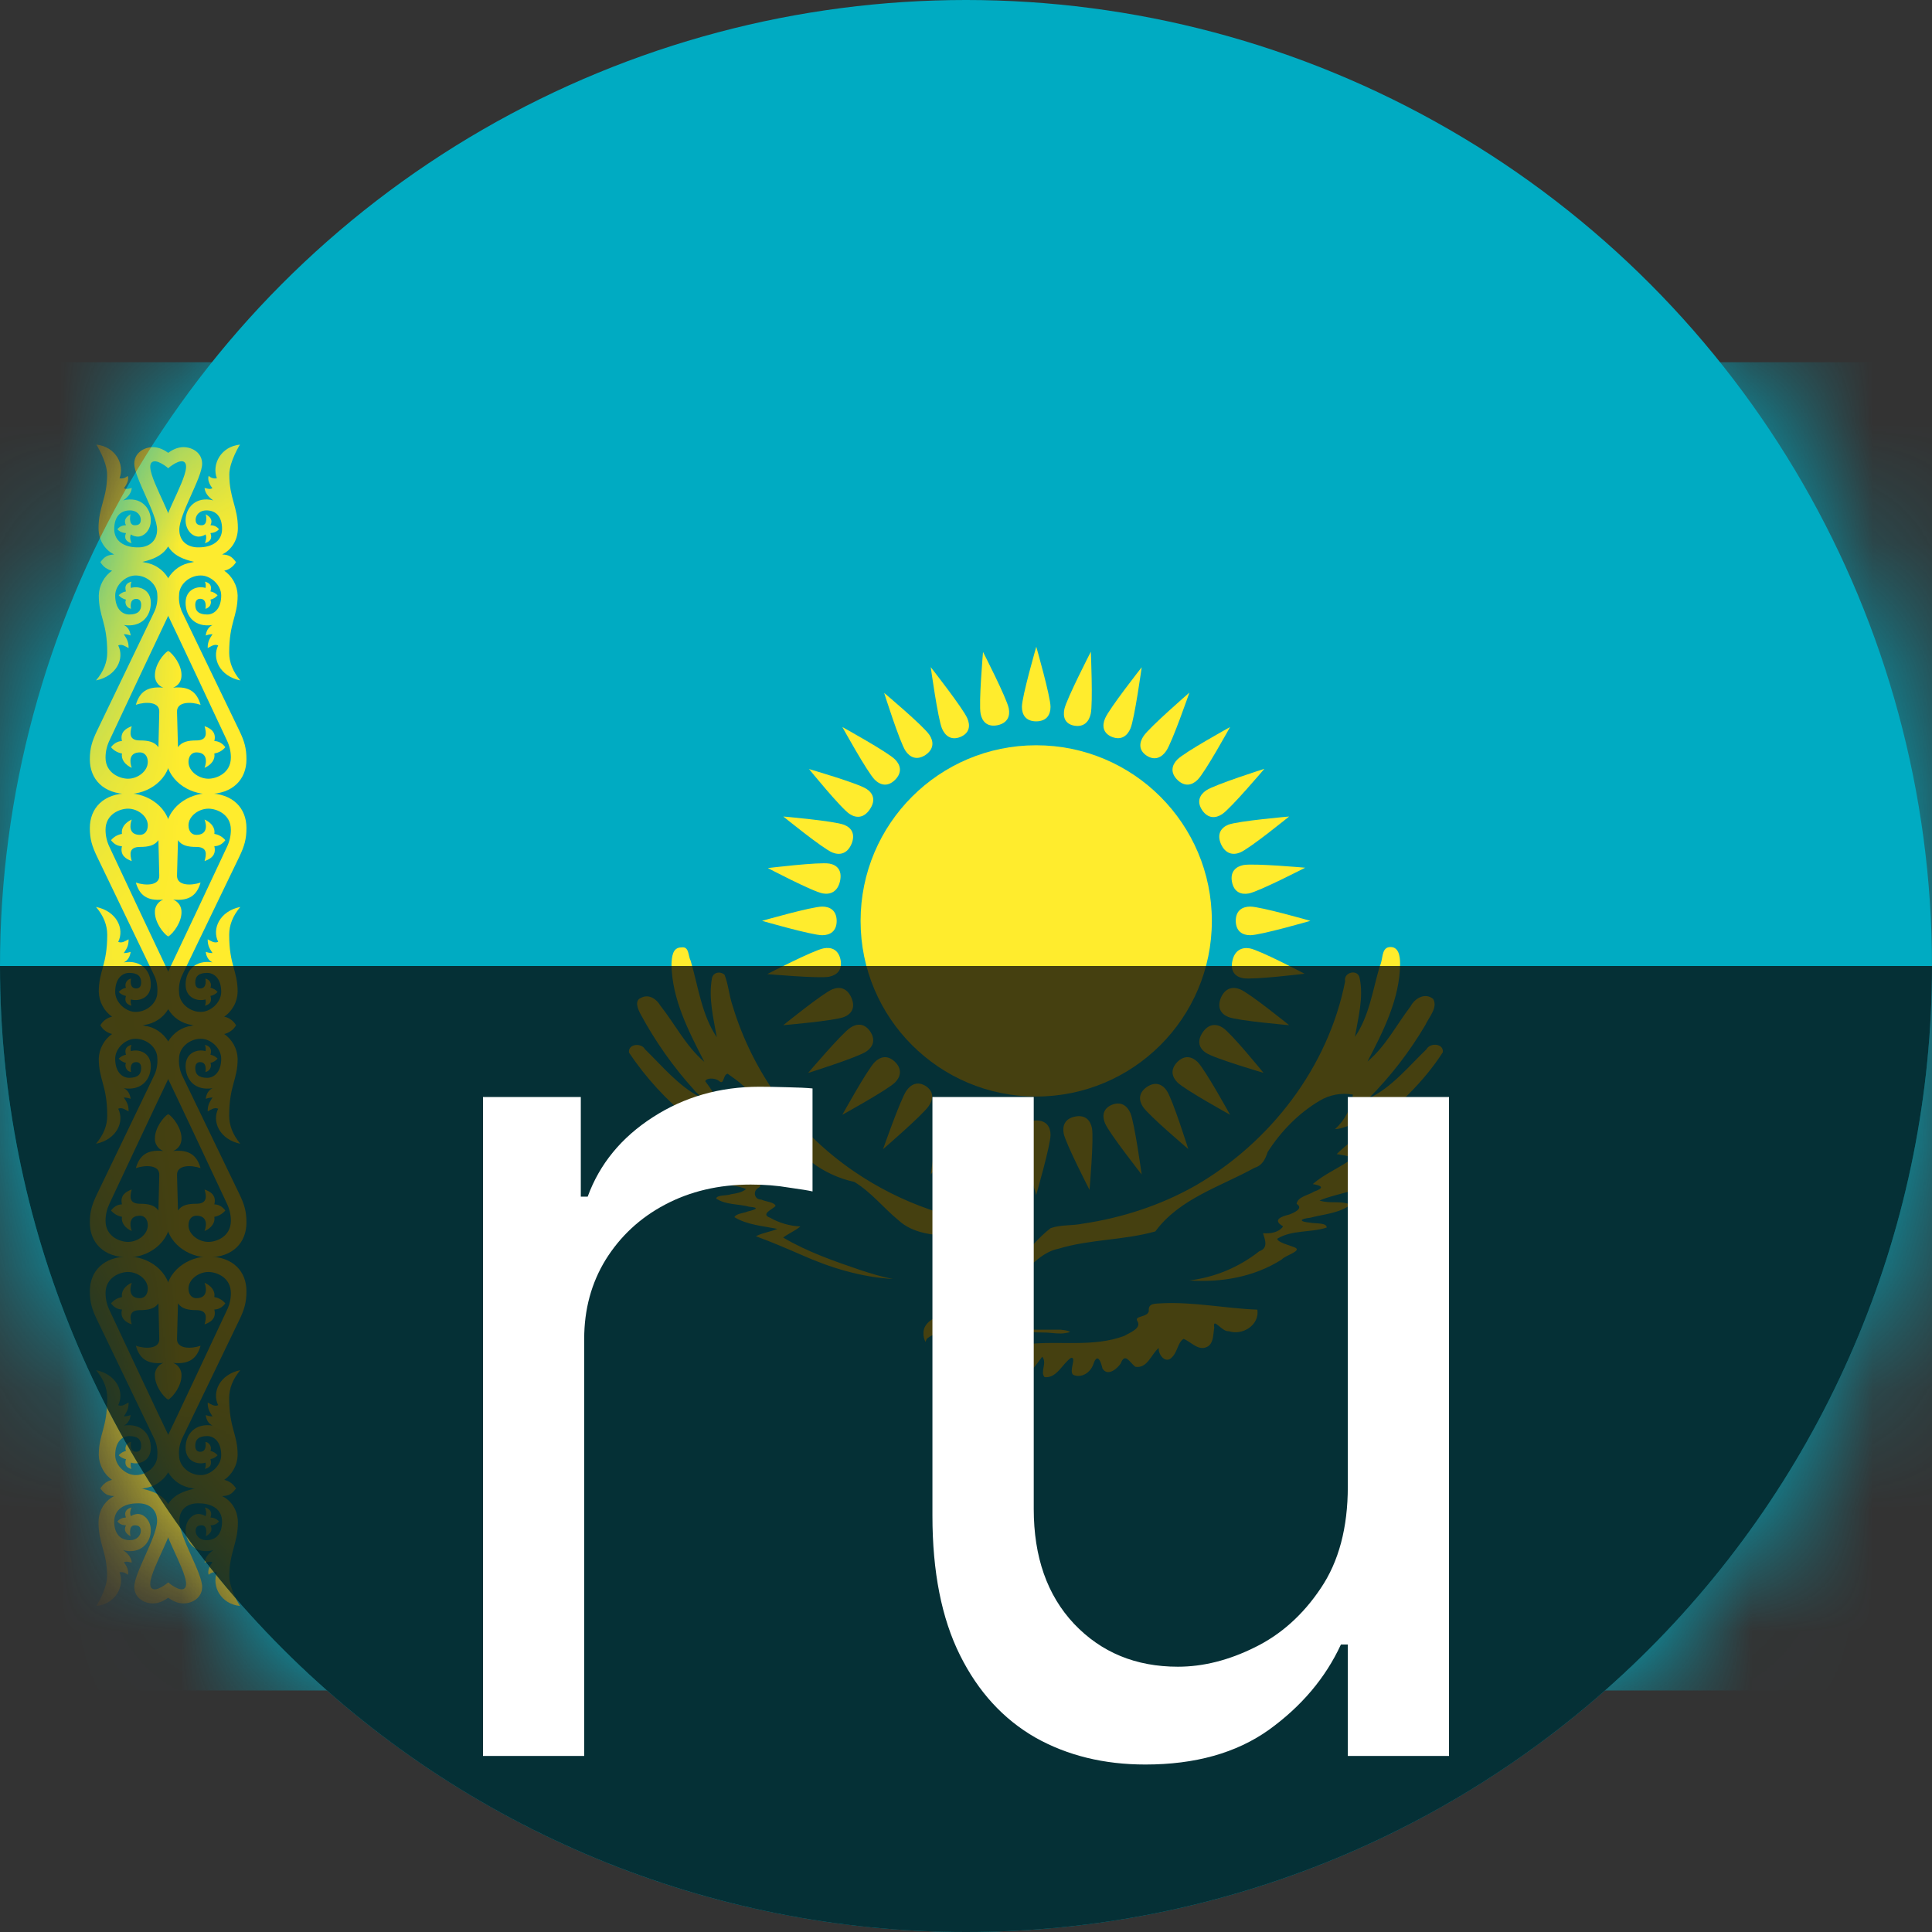 <svg width="16" height="16" viewBox="0 0 16 16" fill="none" xmlns="http://www.w3.org/2000/svg">
<rect x="0" y="0" width="16" height="16" fill="#333333" stroke="none"/>
<circle cx="8" cy="8" r="8" fill="#00ABC2"/>
<mask id="mask0_3036_5301" style="mask-type:alpha" maskUnits="userSpaceOnUse" x="0" y="0" width="16" height="16">
<circle cx="8" cy="8" r="8" fill="#D9D9D9"/>
</mask>
<g mask="url(#mask0_3036_5301)">
<path d="M0 3H16.537V14H0V3Z" fill="#00ABC2"/>
<path d="M8.581 9.081C9.385 9.081 10.036 8.43 10.036 7.627C10.036 6.823 9.385 6.172 8.581 6.172C7.778 6.172 7.127 6.823 7.127 7.627C7.127 8.43 7.778 9.081 8.581 9.081Z" fill="#FFEC2D"/>
<path d="M8.582 5.974C8.668 5.973 8.7 5.919 8.7 5.854C8.7 5.768 8.582 5.356 8.582 5.356C8.582 5.356 8.463 5.768 8.463 5.854C8.463 5.919 8.495 5.974 8.582 5.974Z" fill="#FFEC2D"/>
<path d="M10.234 7.626C10.235 7.713 10.289 7.745 10.354 7.745C10.44 7.745 10.852 7.626 10.852 7.626C10.852 7.626 10.44 7.508 10.354 7.508C10.289 7.508 10.234 7.54 10.234 7.626Z" fill="#FFEC2D"/>
<path d="M8.581 9.279C8.495 9.28 8.462 9.334 8.462 9.399C8.462 9.485 8.581 9.897 8.581 9.897C8.581 9.897 8.7 9.485 8.7 9.399C8.7 9.334 8.668 9.279 8.581 9.279Z" fill="#FFEC2D"/>
<path d="M6.929 7.626C6.928 7.54 6.874 7.508 6.809 7.508C6.723 7.508 6.311 7.626 6.311 7.626C6.311 7.626 6.723 7.745 6.809 7.745C6.874 7.745 6.929 7.713 6.929 7.626Z" fill="#FFEC2D"/>
<path d="M9.209 6.103C9.286 6.133 9.336 6.094 9.362 6.033C9.396 5.952 9.455 5.526 9.455 5.526C9.455 5.526 9.186 5.868 9.152 5.949C9.126 6.009 9.133 6.072 9.209 6.103Z" fill="#FFEC2D"/>
<path d="M10.111 8.263C10.077 8.347 10.113 8.398 10.172 8.422C10.251 8.454 10.676 8.49 10.676 8.49C10.676 8.49 10.349 8.225 10.27 8.193C10.211 8.169 10.147 8.18 10.111 8.263Z" fill="#FFEC2D"/>
<path d="M7.954 9.15C7.877 9.12 7.827 9.159 7.801 9.219C7.767 9.3 7.708 9.727 7.708 9.727C7.708 9.727 7.977 9.385 8.011 9.304C8.037 9.243 8.031 9.18 7.954 9.15Z" fill="#FFEC2D"/>
<path d="M7.052 6.989C7.086 6.905 7.05 6.854 6.991 6.831C6.912 6.799 6.487 6.762 6.487 6.762C6.487 6.762 6.814 7.028 6.893 7.06C6.952 7.084 7.016 7.073 7.052 6.989Z" fill="#FFEC2D"/>
<path d="M9.75 6.458C9.812 6.519 9.873 6.503 9.919 6.457C9.98 6.396 10.187 6.021 10.187 6.021C10.187 6.021 9.812 6.228 9.751 6.289C9.705 6.335 9.689 6.397 9.75 6.458Z" fill="#FFEC2D"/>
<path d="M9.75 8.795C9.69 8.857 9.705 8.918 9.751 8.964C9.812 9.025 10.187 9.232 10.187 9.232C10.187 9.232 9.98 8.857 9.919 8.796C9.873 8.75 9.811 8.734 9.75 8.795Z" fill="#FFEC2D"/>
<path d="M7.413 8.795C7.351 8.734 7.29 8.75 7.244 8.796C7.183 8.857 6.976 9.232 6.976 9.232C6.976 9.232 7.351 9.025 7.413 8.964C7.458 8.918 7.474 8.856 7.413 8.795Z" fill="#FFEC2D"/>
<path d="M7.413 6.458C7.474 6.396 7.458 6.335 7.412 6.289C7.351 6.228 6.976 6.021 6.976 6.021C6.976 6.021 7.183 6.396 7.244 6.457C7.29 6.503 7.352 6.519 7.413 6.458Z" fill="#FFEC2D"/>
<path d="M10.111 6.989C10.148 7.072 10.211 7.084 10.27 7.06C10.349 7.028 10.676 6.762 10.676 6.762C10.676 6.762 10.251 6.799 10.172 6.83C10.113 6.854 10.076 6.906 10.111 6.989Z" fill="#FFEC2D"/>
<path d="M9.209 9.149C9.133 9.181 9.126 9.243 9.152 9.304C9.186 9.385 9.455 9.727 9.455 9.727C9.455 9.727 9.396 9.3 9.362 9.219C9.336 9.159 9.286 9.119 9.209 9.149Z" fill="#FFEC2D"/>
<path d="M7.051 8.263C7.015 8.18 6.952 8.169 6.893 8.193C6.814 8.225 6.487 8.49 6.487 8.49C6.487 8.49 6.912 8.454 6.991 8.422C7.05 8.398 7.087 8.347 7.051 8.263Z" fill="#FFEC2D"/>
<path d="M7.954 6.103C8.03 6.071 8.037 6.009 8.011 5.949C7.977 5.868 7.708 5.525 7.708 5.525C7.708 5.525 7.767 5.952 7.801 6.033C7.827 6.094 7.877 6.134 7.954 6.103Z" fill="#FFEC2D"/>
<path d="M8.898 6.01C8.978 6.023 9.019 5.975 9.033 5.911C9.052 5.825 9.034 5.397 9.034 5.397C9.034 5.397 8.834 5.786 8.815 5.871C8.801 5.936 8.818 5.996 8.898 6.01Z" fill="#FFEC2D"/>
<path d="M10.206 7.957C10.187 8.047 10.232 8.09 10.295 8.101C10.378 8.116 10.804 8.064 10.804 8.064C10.804 8.064 10.433 7.869 10.35 7.854C10.287 7.843 10.226 7.867 10.206 7.957Z" fill="#FFEC2D"/>
<path d="M8.265 9.243C8.186 9.23 8.144 9.278 8.13 9.342C8.111 9.428 8.13 9.856 8.13 9.856C8.13 9.856 8.329 9.468 8.348 9.382C8.362 9.317 8.345 9.257 8.265 9.243Z" fill="#FFEC2D"/>
<path d="M6.957 7.296C6.976 7.206 6.931 7.163 6.869 7.152C6.785 7.137 6.359 7.189 6.359 7.189C6.359 7.189 6.73 7.384 6.814 7.399C6.877 7.41 6.937 7.386 6.957 7.296Z" fill="#FFEC2D"/>
<path d="M9.496 6.258C9.564 6.302 9.621 6.273 9.658 6.219C9.708 6.146 9.85 5.736 9.85 5.736C9.85 5.736 9.52 6.022 9.471 6.095C9.434 6.149 9.428 6.213 9.496 6.258Z" fill="#FFEC2D"/>
<path d="M9.959 8.551C9.909 8.627 9.934 8.684 9.987 8.719C10.057 8.766 10.464 8.885 10.464 8.885C10.464 8.885 10.198 8.558 10.128 8.512C10.075 8.477 10.011 8.475 9.959 8.551Z" fill="#FFEC2D"/>
<path d="M7.668 8.995C7.599 8.951 7.542 8.98 7.505 9.035C7.456 9.108 7.313 9.517 7.313 9.517C7.313 9.517 7.643 9.232 7.692 9.159C7.73 9.104 7.736 9.041 7.668 8.995Z" fill="#FFEC2D"/>
<path d="M7.204 6.702C7.255 6.626 7.23 6.569 7.177 6.534C7.107 6.487 6.7 6.369 6.7 6.369C6.7 6.369 6.965 6.695 7.036 6.741C7.089 6.776 7.153 6.778 7.204 6.702Z" fill="#FFEC2D"/>
<path d="M9.956 6.71C10.005 6.781 10.068 6.778 10.122 6.742C10.194 6.694 10.471 6.367 10.471 6.367C10.471 6.367 10.062 6.497 9.99 6.545C9.936 6.581 9.908 6.638 9.956 6.71Z" fill="#FFEC2D"/>
<path d="M9.499 9.001C9.427 9.05 9.43 9.113 9.466 9.167C9.514 9.239 9.841 9.516 9.841 9.516C9.841 9.516 9.712 9.107 9.664 9.035C9.629 8.981 9.571 8.953 9.499 9.001Z" fill="#FFEC2D"/>
<path d="M7.207 8.543C7.159 8.472 7.096 8.475 7.042 8.511C6.97 8.559 6.692 8.886 6.692 8.886C6.692 8.886 7.101 8.757 7.173 8.709C7.227 8.673 7.255 8.615 7.207 8.543Z" fill="#FFEC2D"/>
<path d="M7.665 6.252C7.736 6.203 7.733 6.14 7.697 6.086C7.65 6.014 7.322 5.738 7.322 5.738C7.322 5.738 7.451 6.146 7.499 6.218C7.535 6.272 7.592 6.3 7.665 6.252Z" fill="#FFEC2D"/>
<path d="M10.203 7.305C10.22 7.39 10.28 7.411 10.343 7.399C10.428 7.382 10.809 7.186 10.809 7.186C10.809 7.186 10.382 7.148 10.297 7.164C10.234 7.177 10.186 7.219 10.203 7.305Z" fill="#FFEC2D"/>
<path d="M8.903 9.247C8.818 9.264 8.797 9.324 8.809 9.387C8.826 9.472 9.023 9.854 9.023 9.854C9.023 9.854 9.06 9.427 9.043 9.342C9.03 9.278 8.988 9.23 8.903 9.247Z" fill="#FFEC2D"/>
<path d="M6.961 7.948C6.943 7.863 6.884 7.841 6.82 7.854C6.735 7.87 6.354 8.067 6.354 8.067C6.354 8.067 6.781 8.105 6.866 8.089C6.93 8.076 6.978 8.034 6.961 7.948Z" fill="#FFEC2D"/>
<path d="M8.261 6.006C8.345 5.988 8.367 5.929 8.354 5.866C8.337 5.781 8.141 5.399 8.141 5.399C8.141 5.399 8.104 5.826 8.121 5.911C8.133 5.975 8.176 6.023 8.261 6.006Z" fill="#FFEC2D"/>
<path d="M8.532 10.166C8.494 10.234 8.471 10.313 8.424 10.375C8.277 10.242 8.065 10.245 7.879 10.237C7.726 10.229 7.559 10.215 7.44 10.105C7.316 10.003 7.213 9.871 7.075 9.788C6.945 9.76 6.823 9.703 6.717 9.622C6.499 9.444 6.374 9.179 6.16 8.996C6.12 8.957 6.071 8.925 6.026 8.892C5.982 8.903 6.002 8.996 5.949 8.948C5.92 8.927 5.847 8.925 5.841 8.955C5.906 9.041 5.972 9.138 5.981 9.249C5.936 9.253 5.857 9.239 5.835 9.255C5.895 9.344 5.97 9.422 6.056 9.485C6.015 9.492 5.934 9.488 5.918 9.505C5.999 9.582 6.098 9.637 6.207 9.664C6.229 9.694 6.174 9.752 6.221 9.778C6.248 9.789 6.339 9.808 6.276 9.84C6.233 9.868 6.249 9.936 6.304 9.934C6.339 9.952 6.417 9.955 6.423 9.988C6.392 10.018 6.297 10.055 6.378 10.085C6.454 10.128 6.54 10.153 6.628 10.157C6.584 10.194 6.53 10.215 6.486 10.249C6.686 10.367 6.907 10.444 7.128 10.519C7.214 10.547 7.304 10.575 7.395 10.592C7.131 10.577 6.876 10.499 6.636 10.392C6.512 10.338 6.388 10.285 6.26 10.238C6.315 10.209 6.38 10.202 6.438 10.177C6.317 10.153 6.187 10.144 6.082 10.08C6.097 10.049 6.158 10.048 6.192 10.033C6.257 10.018 6.296 10.001 6.206 9.994C6.115 9.969 6.012 9.98 5.931 9.926C5.936 9.894 6.02 9.904 6.054 9.89C6.097 9.883 6.145 9.876 6.179 9.847C6.039 9.79 5.855 9.831 5.745 9.707C5.72 9.659 5.824 9.697 5.853 9.689C5.928 9.689 6.009 9.713 6.082 9.683C5.877 9.593 5.657 9.51 5.502 9.344C5.484 9.317 5.432 9.243 5.475 9.235C5.596 9.251 5.683 9.383 5.814 9.362C5.831 9.339 5.738 9.302 5.714 9.268C5.519 9.111 5.348 8.925 5.209 8.717C5.2 8.644 5.311 8.634 5.341 8.689C5.485 8.829 5.616 8.991 5.797 9.086C5.861 9.118 5.76 9.05 5.747 9.025C5.575 8.835 5.427 8.625 5.305 8.399C5.283 8.358 5.25 8.284 5.312 8.262C5.374 8.231 5.437 8.273 5.468 8.327C5.59 8.481 5.681 8.665 5.833 8.794C5.704 8.542 5.564 8.275 5.561 7.985C5.564 7.929 5.567 7.845 5.644 7.846C5.709 7.836 5.698 7.918 5.72 7.957C5.783 8.171 5.81 8.402 5.936 8.59C5.909 8.433 5.867 8.27 5.895 8.108C5.901 8.054 5.96 8.039 6 8.072C6.031 8.147 6.038 8.244 6.066 8.326C6.234 8.885 6.589 9.37 7.071 9.7C7.465 9.97 7.926 10.128 8.403 10.157C8.446 10.162 8.49 10.163 8.532 10.165M10.006 11.149C9.928 11.197 9.867 11.113 9.802 11.088C9.755 11.114 9.751 11.198 9.707 11.239C9.656 11.299 9.591 11.222 9.596 11.163C9.533 11.216 9.502 11.336 9.402 11.319C9.353 11.28 9.317 11.198 9.281 11.292C9.251 11.337 9.172 11.402 9.13 11.333C9.117 11.273 9.087 11.201 9.055 11.297C9.031 11.367 8.957 11.416 8.888 11.386C8.849 11.355 8.919 11.238 8.87 11.245C8.796 11.295 8.753 11.415 8.651 11.405C8.611 11.362 8.675 11.286 8.631 11.236C8.58 11.302 8.523 11.399 8.433 11.405C8.39 11.371 8.435 11.27 8.407 11.256C8.317 11.31 8.219 11.409 8.105 11.379C8.149 11.206 8.337 11.146 8.494 11.133C8.765 11.1 9.05 11.161 9.312 11.063C9.354 11.037 9.456 11.001 9.42 10.942C9.388 10.894 9.503 10.913 9.514 10.858C9.507 10.788 9.568 10.798 9.626 10.793C9.89 10.781 10.15 10.836 10.413 10.846C10.432 10.973 10.291 11.063 10.175 11.024C10.121 11.033 10.04 10.899 10.056 10.996C10.046 11.048 10.052 11.115 10.006 11.149ZM7.764 10.888C7.825 10.943 7.868 10.877 7.925 10.852C8.112 10.779 8.288 10.68 8.447 10.557C8.547 10.475 8.633 10.368 8.767 10.341C9.029 10.262 9.306 10.272 9.568 10.198C9.768 9.926 10.106 9.828 10.39 9.671C10.454 9.652 10.479 9.599 10.498 9.541C10.607 9.37 10.755 9.218 10.93 9.115C11.012 9.066 11.11 9.048 11.204 9.065C11.191 9.175 11.138 9.277 11.056 9.351C11.12 9.35 11.175 9.31 11.238 9.312C11.259 9.427 11.136 9.486 11.07 9.558C11.107 9.566 11.247 9.577 11.171 9.614C11.073 9.681 10.962 9.727 10.872 9.806C10.956 9.821 10.965 9.839 10.881 9.869C10.835 9.899 10.747 9.91 10.738 9.97C10.801 10.009 10.71 10.046 10.675 10.059C10.607 10.075 10.536 10.104 10.626 10.156C10.592 10.207 10.519 10.218 10.46 10.213C10.478 10.271 10.504 10.336 10.429 10.362C10.262 10.494 10.062 10.578 9.85 10.604C10.115 10.623 10.388 10.575 10.614 10.431C10.644 10.395 10.801 10.356 10.713 10.327C10.672 10.31 10.584 10.29 10.577 10.259C10.7 10.183 10.855 10.21 10.987 10.166C10.99 10.123 10.886 10.135 10.847 10.125C10.756 10.117 10.761 10.094 10.85 10.085C10.962 10.055 11.089 10.049 11.185 9.977C11.108 9.94 11.011 9.971 10.928 9.942C11.068 9.882 11.232 9.875 11.357 9.783C11.415 9.72 11.284 9.74 11.246 9.741C11.169 9.755 11.134 9.718 11.221 9.686C11.371 9.575 11.561 9.504 11.667 9.344C11.691 9.308 11.725 9.2 11.645 9.238C11.541 9.273 11.449 9.39 11.329 9.354C11.565 9.172 11.788 8.965 11.949 8.714C11.957 8.64 11.843 8.633 11.813 8.69C11.662 8.835 11.526 9.006 11.333 9.098C11.515 8.916 11.673 8.711 11.804 8.489C11.833 8.424 11.91 8.345 11.869 8.273C11.801 8.217 11.716 8.268 11.682 8.334C11.564 8.488 11.475 8.666 11.325 8.791C11.456 8.54 11.593 8.271 11.595 7.981C11.595 7.92 11.584 7.832 11.502 7.844C11.438 7.855 11.454 7.952 11.427 8C11.368 8.199 11.34 8.414 11.221 8.587C11.248 8.426 11.295 8.258 11.259 8.096C11.242 8.022 11.124 8.053 11.14 8.126C11 8.838 10.521 9.46 9.898 9.82C9.611 9.982 9.292 10.086 8.966 10.134C8.88 10.152 8.785 10.141 8.701 10.171C8.498 10.326 8.376 10.586 8.12 10.667C8.004 10.725 7.855 10.737 7.773 10.842C7.766 10.857 7.763 10.872 7.764 10.888ZM8.323 10.777C8.284 10.779 8.246 10.783 8.209 10.795C8.158 10.803 8.109 10.82 8.059 10.827L8.039 10.832L8.005 10.835C8.01 10.853 8.01 10.872 8.005 10.89C8.002 10.898 7.997 10.905 7.99 10.912C7.984 10.92 7.976 10.927 7.966 10.931C7.958 10.935 7.948 10.938 7.938 10.939C7.929 10.939 7.919 10.939 7.909 10.934C7.899 10.931 7.891 10.926 7.882 10.918L7.852 10.924H7.824L7.794 10.913C7.784 10.909 7.774 10.904 7.765 10.899C7.729 10.92 7.688 10.941 7.665 10.979C7.654 10.996 7.648 11.016 7.648 11.036C7.646 11.062 7.652 11.088 7.663 11.111C7.667 11.118 7.67 11.087 7.682 11.082C7.703 11.065 7.729 11.053 7.755 11.047C7.776 11.036 7.773 11.047 7.764 11.064C7.762 11.074 7.75 11.107 7.767 11.09C7.841 11.062 7.92 11.047 8 11.046C8.115 11.034 8.229 11.03 8.344 11.029L8.668 11.036C8.72 11.038 8.772 11.049 8.822 11.04C8.834 11.037 8.854 11.037 8.861 11.029C8.837 11.017 8.81 11.015 8.786 11.012H8.579C8.522 11.007 8.463 11.006 8.408 10.984C8.393 10.979 8.38 10.965 8.366 10.98C8.346 10.987 8.324 10.992 8.303 10.994C8.265 10.996 8.227 10.988 8.192 10.974C8.217 10.94 8.247 10.909 8.276 10.877L8.209 10.863C8.249 10.836 8.284 10.805 8.323 10.777Z" fill="#FFEC2D"/>
<path d="M7.929 10.904C7.943 10.904 7.955 10.892 7.955 10.878C7.955 10.864 7.943 10.852 7.929 10.852C7.914 10.852 7.903 10.864 7.903 10.878C7.903 10.892 7.914 10.904 7.929 10.904Z" fill="#FFEC2D"/>
<path d="M7.927 10.884C7.933 10.884 7.937 10.88 7.937 10.874C7.937 10.868 7.933 10.863 7.927 10.863C7.921 10.863 7.916 10.868 7.916 10.874C7.916 10.88 7.921 10.884 7.927 10.884Z" fill="#FFEC2D" stroke="#FFEC2D" stroke-width="0.006"/>
<path d="M1.393 3.877C1.393 3.877 1.289 3.788 1.253 3.833C1.197 3.903 1.428 4.254 1.428 4.377C1.428 4.58 1.292 4.635 1.126 4.664C1.013 4.683 0.831 4.656 0.831 4.656C0.865 4.61 0.888 4.596 0.945 4.592C0.88 4.56 0.816 4.486 0.816 4.373C0.816 4.199 0.887 4.127 0.887 3.93C0.887 3.823 0.798 3.682 0.798 3.682C0.956 3.699 1.034 3.844 0.99 3.961C1.002 3.964 1.014 3.963 1.026 3.959C1.038 3.956 1.049 3.949 1.058 3.941C1.069 3.973 1.051 4.011 1.026 4.043C1.046 4.054 1.061 4.048 1.091 4.041C1.089 4.074 1.07 4.11 1.02 4.144C1.163 4.107 1.249 4.205 1.249 4.309C1.249 4.388 1.195 4.444 1.141 4.444C1.124 4.444 1.098 4.437 1.084 4.426C1.073 4.447 1.079 4.477 1.089 4.498C1.05 4.487 1.024 4.464 1.043 4.415C1.012 4.413 0.989 4.402 0.972 4.383C0.989 4.361 1.013 4.35 1.043 4.35C1.021 4.305 1.046 4.28 1.081 4.259C1.081 4.259 1.059 4.35 1.116 4.35C1.142 4.35 1.166 4.343 1.166 4.304C1.166 4.27 1.137 4.224 1.069 4.227C1.002 4.23 0.946 4.273 0.946 4.382C0.946 4.481 1.027 4.531 1.133 4.533C1.228 4.537 1.301 4.485 1.301 4.387C1.301 4.255 1.112 3.957 1.112 3.84C1.112 3.753 1.19 3.703 1.267 3.703C1.367 3.703 1.451 3.802 1.451 3.802L1.393 3.876V3.877Z" fill="#FFEC2D"/>
<path d="M1.414 6.244C1.414 6.464 1.218 6.576 1.063 6.576C0.856 6.576 0.744 6.452 0.744 6.289C0.744 6.197 0.762 6.139 0.804 6.051L1.281 5.06C1.299 5.018 1.306 4.973 1.303 4.928C1.303 4.84 1.217 4.767 1.127 4.766C1.045 4.763 0.954 4.842 0.954 4.931C0.954 5.041 1.011 5.089 1.07 5.089C1.141 5.089 1.169 5.06 1.169 5.009C1.169 4.975 1.153 4.96 1.128 4.96C1.066 4.96 1.085 5.042 1.085 5.042C1.077 5.04 1.069 5.037 1.062 5.032C1.056 5.027 1.05 5.021 1.046 5.014C1.042 5.007 1.04 4.999 1.039 4.99C1.038 4.982 1.04 4.974 1.043 4.966C1.02 4.961 0.999 4.948 0.983 4.93C0.999 4.914 1.019 4.902 1.043 4.898C1.029 4.85 1.048 4.828 1.089 4.817C1.082 4.833 1.08 4.851 1.084 4.869C1.149 4.849 1.249 4.88 1.249 4.992C1.249 5.104 1.171 5.198 1.025 5.176C1.06 5.192 1.077 5.225 1.082 5.263C1.055 5.252 1.025 5.252 1.025 5.252C1.043 5.282 1.066 5.306 1.065 5.367C1.038 5.354 1.012 5.331 0.979 5.345C1.033 5.453 0.966 5.6 0.795 5.635C0.858 5.561 0.888 5.484 0.888 5.405C0.888 5.151 0.818 5.109 0.818 4.931C0.819 4.89 0.83 4.85 0.85 4.814C0.869 4.778 0.897 4.747 0.931 4.724V4.727C0.91 4.723 0.891 4.714 0.873 4.702C0.856 4.689 0.842 4.673 0.831 4.655C0.951 4.622 1.078 4.623 1.198 4.658C1.238 4.664 1.277 4.678 1.31 4.701C1.344 4.723 1.372 4.753 1.393 4.788C1.414 4.837 1.425 4.89 1.425 4.944C1.425 4.998 1.414 5.051 1.393 5.1C1.325 5.241 1.007 5.917 0.908 6.129C0.886 6.174 0.874 6.222 0.874 6.274C0.874 6.403 0.993 6.449 1.06 6.449C1.141 6.449 1.224 6.387 1.224 6.31C1.224 6.262 1.197 6.231 1.159 6.231C1.067 6.231 1.073 6.309 1.091 6.359C1.034 6.333 1.002 6.288 1.01 6.24C0.975 6.234 0.943 6.216 0.919 6.188C0.941 6.16 0.969 6.139 1.01 6.137C0.992 6.063 1.043 6.032 1.091 6.014C1.076 6.068 1.065 6.132 1.159 6.132C1.227 6.132 1.28 6.143 1.312 6.188L1.319 5.896C1.324 5.809 1.203 5.81 1.125 5.837C1.154 5.737 1.213 5.681 1.352 5.695C1.331 5.687 1.312 5.673 1.3 5.654C1.288 5.635 1.281 5.612 1.283 5.59C1.283 5.507 1.35 5.417 1.393 5.39L1.414 6.243V6.244Z" fill="#FFEC2D"/>
<path d="M1.414 6.901C1.414 6.682 1.218 6.57 1.063 6.57C0.856 6.57 0.744 6.694 0.744 6.857C0.744 6.949 0.762 7.007 0.804 7.095L1.281 8.086C1.299 8.127 1.306 8.173 1.303 8.218C1.303 8.306 1.217 8.379 1.127 8.38C1.045 8.383 0.954 8.304 0.954 8.214C0.954 8.105 1.011 8.057 1.07 8.057C1.141 8.057 1.169 8.086 1.169 8.136C1.169 8.171 1.153 8.186 1.128 8.186C1.066 8.186 1.085 8.104 1.085 8.104C1.077 8.106 1.069 8.109 1.062 8.114C1.056 8.118 1.05 8.125 1.046 8.132C1.042 8.139 1.04 8.147 1.039 8.155C1.038 8.164 1.04 8.172 1.043 8.18C1.02 8.185 0.999 8.197 0.983 8.215C0.999 8.232 1.019 8.243 1.043 8.248C1.029 8.295 1.048 8.318 1.089 8.329C1.082 8.313 1.08 8.294 1.084 8.277C1.149 8.296 1.249 8.266 1.249 8.154C1.249 8.041 1.171 7.947 1.025 7.97C1.06 7.954 1.077 7.92 1.082 7.883C1.055 7.893 1.025 7.893 1.025 7.893C1.043 7.864 1.066 7.839 1.065 7.779C1.038 7.792 1.012 7.814 0.979 7.8C1.033 7.692 0.966 7.545 0.795 7.511C0.858 7.584 0.888 7.662 0.888 7.741C0.888 7.995 0.818 8.037 0.818 8.214C0.819 8.255 0.83 8.296 0.85 8.332C0.869 8.368 0.897 8.399 0.931 8.422V8.419C0.91 8.423 0.891 8.431 0.873 8.444C0.856 8.456 0.842 8.472 0.831 8.491C0.951 8.524 1.078 8.523 1.198 8.488C1.238 8.482 1.277 8.467 1.31 8.445C1.344 8.423 1.372 8.393 1.393 8.358C1.414 8.309 1.425 8.256 1.425 8.202C1.425 8.148 1.414 8.095 1.393 8.046C1.325 7.905 1.007 7.229 0.908 7.017C0.886 6.972 0.874 6.924 0.874 6.872C0.874 6.742 0.993 6.697 1.06 6.697C1.141 6.697 1.224 6.759 1.224 6.835C1.224 6.884 1.197 6.914 1.159 6.914C1.067 6.914 1.073 6.836 1.091 6.787C1.034 6.813 1.002 6.858 1.01 6.906C0.975 6.912 0.943 6.93 0.919 6.958C0.941 6.986 0.969 7.007 1.01 7.008C0.992 7.083 1.043 7.114 1.091 7.131C1.076 7.077 1.065 7.014 1.159 7.014C1.227 7.014 1.28 7.003 1.312 6.958L1.319 7.249C1.324 7.337 1.203 7.336 1.125 7.309C1.154 7.409 1.213 7.464 1.352 7.45C1.331 7.458 1.312 7.473 1.3 7.492C1.288 7.511 1.281 7.534 1.283 7.556C1.283 7.638 1.35 7.729 1.393 7.756L1.414 6.902V6.901Z" fill="#FFEC2D"/>
<path d="M1.393 3.877C1.393 3.877 1.497 3.788 1.532 3.832C1.589 3.903 1.357 4.254 1.357 4.377C1.357 4.58 1.493 4.635 1.66 4.663C1.772 4.683 1.955 4.656 1.955 4.656C1.92 4.609 1.898 4.595 1.84 4.592C1.905 4.56 1.97 4.486 1.97 4.373C1.97 4.199 1.899 4.126 1.899 3.93C1.899 3.823 1.987 3.682 1.987 3.682C1.83 3.698 1.752 3.844 1.796 3.961C1.784 3.963 1.771 3.963 1.759 3.959C1.748 3.956 1.737 3.949 1.728 3.941C1.717 3.973 1.734 4.011 1.759 4.043C1.74 4.054 1.725 4.048 1.694 4.041C1.697 4.073 1.716 4.11 1.766 4.144C1.623 4.107 1.537 4.205 1.537 4.309C1.537 4.388 1.591 4.444 1.645 4.444C1.662 4.444 1.688 4.437 1.702 4.426C1.713 4.447 1.706 4.477 1.697 4.498C1.736 4.487 1.761 4.464 1.743 4.415C1.773 4.413 1.797 4.402 1.813 4.383C1.797 4.361 1.772 4.35 1.743 4.35C1.765 4.305 1.74 4.28 1.704 4.259C1.704 4.259 1.727 4.35 1.67 4.35C1.644 4.35 1.62 4.343 1.62 4.304C1.62 4.27 1.649 4.224 1.717 4.227C1.784 4.23 1.839 4.273 1.839 4.381C1.839 4.481 1.758 4.531 1.652 4.533C1.557 4.537 1.485 4.485 1.485 4.387C1.485 4.255 1.674 3.957 1.674 3.84C1.674 3.752 1.596 3.703 1.518 3.703C1.419 3.703 1.335 3.802 1.335 3.802L1.393 3.876V3.877Z" fill="#FFEC2D"/>
<path d="M1.371 6.244C1.371 6.464 1.568 6.576 1.722 6.576C1.93 6.576 2.041 6.452 2.041 6.289C2.041 6.197 2.024 6.138 1.982 6.051L1.504 5.06C1.487 5.018 1.479 4.973 1.483 4.928C1.483 4.839 1.569 4.767 1.659 4.766C1.741 4.763 1.832 4.842 1.832 4.931C1.832 5.04 1.774 5.089 1.716 5.089C1.645 5.089 1.617 5.06 1.617 5.009C1.617 4.975 1.633 4.959 1.658 4.959C1.719 4.959 1.701 5.042 1.701 5.042C1.709 5.04 1.717 5.037 1.723 5.032C1.73 5.027 1.736 5.021 1.74 5.014C1.744 5.006 1.746 4.998 1.747 4.99C1.747 4.982 1.746 4.974 1.743 4.966C1.766 4.961 1.787 4.948 1.802 4.93C1.786 4.914 1.767 4.902 1.743 4.898C1.757 4.85 1.738 4.828 1.697 4.817C1.704 4.833 1.706 4.851 1.702 4.869C1.637 4.849 1.537 4.879 1.537 4.992C1.537 5.104 1.614 5.198 1.76 5.176C1.726 5.192 1.708 5.225 1.704 5.263C1.731 5.252 1.76 5.252 1.76 5.252C1.743 5.281 1.719 5.306 1.72 5.367C1.747 5.354 1.773 5.331 1.807 5.345C1.753 5.453 1.82 5.6 1.99 5.635C1.928 5.561 1.898 5.484 1.898 5.405C1.898 5.151 1.968 5.109 1.968 4.931C1.967 4.89 1.956 4.85 1.936 4.814C1.916 4.778 1.888 4.747 1.854 4.724V4.727C1.875 4.723 1.895 4.714 1.912 4.702C1.93 4.689 1.944 4.673 1.955 4.655C1.834 4.622 1.707 4.623 1.587 4.658C1.547 4.664 1.509 4.678 1.475 4.701C1.442 4.723 1.414 4.753 1.393 4.788C1.371 4.837 1.36 4.89 1.36 4.944C1.36 4.998 1.371 5.051 1.393 5.1C1.461 5.24 1.779 5.917 1.878 6.129C1.9 6.174 1.912 6.222 1.912 6.273C1.912 6.403 1.793 6.449 1.726 6.449C1.645 6.449 1.561 6.387 1.561 6.31C1.561 6.262 1.588 6.231 1.626 6.231C1.718 6.231 1.713 6.309 1.694 6.359C1.752 6.333 1.784 6.288 1.775 6.24C1.811 6.234 1.843 6.216 1.866 6.188C1.845 6.16 1.816 6.138 1.775 6.137C1.794 6.063 1.743 6.031 1.694 6.014C1.71 6.068 1.72 6.132 1.626 6.132C1.558 6.132 1.505 6.143 1.474 6.188L1.466 5.896C1.462 5.809 1.583 5.81 1.661 5.837C1.632 5.736 1.572 5.681 1.434 5.695C1.455 5.687 1.473 5.673 1.486 5.654C1.498 5.635 1.504 5.612 1.503 5.589C1.503 5.507 1.436 5.417 1.393 5.39L1.371 6.243V6.244Z" fill="#FFEC2D"/>
<path d="M1.371 6.901C1.371 6.682 1.568 6.57 1.722 6.57C1.93 6.57 2.041 6.694 2.041 6.857C2.041 6.949 2.024 7.007 1.982 7.095L1.504 8.086C1.487 8.127 1.479 8.173 1.483 8.218C1.483 8.306 1.569 8.379 1.659 8.38C1.741 8.383 1.832 8.304 1.832 8.214C1.832 8.105 1.774 8.057 1.716 8.057C1.645 8.057 1.617 8.086 1.617 8.136C1.617 8.171 1.633 8.186 1.658 8.186C1.719 8.186 1.701 8.104 1.701 8.104C1.709 8.106 1.717 8.109 1.723 8.114C1.73 8.118 1.736 8.125 1.74 8.132C1.744 8.139 1.746 8.147 1.747 8.155C1.747 8.164 1.746 8.172 1.743 8.18C1.766 8.185 1.787 8.197 1.802 8.215C1.786 8.232 1.767 8.243 1.743 8.248C1.757 8.295 1.738 8.318 1.697 8.329C1.704 8.313 1.706 8.294 1.702 8.277C1.637 8.296 1.537 8.266 1.537 8.154C1.537 8.041 1.614 7.947 1.76 7.97C1.726 7.954 1.708 7.92 1.704 7.883C1.731 7.893 1.76 7.893 1.76 7.893C1.743 7.864 1.719 7.839 1.72 7.779C1.747 7.792 1.773 7.814 1.807 7.8C1.753 7.692 1.82 7.545 1.99 7.511C1.928 7.584 1.898 7.662 1.898 7.741C1.898 7.995 1.968 8.037 1.968 8.214C1.967 8.255 1.956 8.296 1.936 8.332C1.916 8.368 1.888 8.399 1.854 8.422V8.419C1.875 8.423 1.895 8.431 1.912 8.444C1.93 8.456 1.944 8.472 1.955 8.491C1.834 8.524 1.707 8.523 1.587 8.488C1.547 8.482 1.509 8.467 1.475 8.445C1.442 8.423 1.414 8.393 1.393 8.358C1.371 8.309 1.36 8.256 1.36 8.202C1.36 8.148 1.371 8.095 1.393 8.046C1.461 7.905 1.779 7.229 1.878 7.017C1.9 6.972 1.912 6.924 1.912 6.872C1.912 6.742 1.793 6.697 1.726 6.697C1.645 6.697 1.561 6.759 1.561 6.835C1.561 6.884 1.588 6.914 1.626 6.914C1.718 6.914 1.713 6.836 1.694 6.787C1.752 6.813 1.784 6.858 1.775 6.906C1.811 6.912 1.843 6.93 1.866 6.958C1.845 6.986 1.816 7.007 1.775 7.008C1.794 7.083 1.743 7.114 1.694 7.131C1.71 7.077 1.72 7.014 1.626 7.014C1.558 7.014 1.505 7.003 1.474 6.958L1.466 7.249C1.462 7.337 1.583 7.336 1.661 7.309C1.632 7.409 1.572 7.464 1.434 7.45C1.455 7.458 1.473 7.473 1.486 7.492C1.498 7.511 1.504 7.534 1.503 7.556C1.503 7.638 1.436 7.729 1.393 7.756L1.371 6.902V6.901Z" fill="#FFEC2D"/>
<path d="M1.393 13.105C1.393 13.105 1.289 13.194 1.253 13.15C1.197 13.079 1.428 12.728 1.428 12.605C1.428 12.402 1.292 12.347 1.126 12.319C1.013 12.299 0.831 12.326 0.831 12.326C0.865 12.373 0.888 12.387 0.945 12.39C0.88 12.422 0.816 12.496 0.816 12.609C0.816 12.783 0.887 12.856 0.887 13.053C0.887 13.159 0.798 13.3 0.798 13.3C0.956 13.284 1.034 13.138 0.99 13.021C1.002 13.019 1.014 13.019 1.026 13.023C1.038 13.027 1.049 13.033 1.058 13.042C1.069 13.009 1.051 12.971 1.026 12.939C1.046 12.928 1.061 12.935 1.091 12.941C1.089 12.909 1.07 12.872 1.02 12.838C1.163 12.875 1.249 12.777 1.249 12.673C1.249 12.594 1.195 12.538 1.141 12.538C1.124 12.538 1.098 12.546 1.084 12.556C1.073 12.535 1.079 12.506 1.089 12.484C1.05 12.495 1.024 12.519 1.043 12.567C1.012 12.569 0.989 12.58 0.972 12.6C0.989 12.621 1.013 12.632 1.043 12.632C1.021 12.678 1.046 12.702 1.081 12.723C1.081 12.723 1.059 12.632 1.116 12.632C1.142 12.632 1.166 12.64 1.166 12.679C1.166 12.712 1.137 12.758 1.069 12.755C1.002 12.752 0.946 12.709 0.946 12.601C0.946 12.501 1.027 12.452 1.133 12.45C1.228 12.445 1.301 12.497 1.301 12.595C1.301 12.727 1.112 13.025 1.112 13.142C1.112 13.23 1.19 13.279 1.267 13.279C1.367 13.279 1.451 13.18 1.451 13.18L1.393 13.107V13.105Z" fill="#FFEC2D"/>
<path d="M1.414 10.738C1.414 10.518 1.218 10.406 1.063 10.406C0.856 10.406 0.744 10.53 0.744 10.693C0.744 10.785 0.762 10.844 0.804 10.931L1.281 11.922C1.299 11.964 1.306 12.009 1.303 12.054C1.303 12.143 1.217 12.215 1.127 12.216C1.045 12.219 0.954 12.14 0.954 12.051C0.954 11.942 1.011 11.893 1.07 11.893C1.141 11.893 1.169 11.922 1.169 11.973C1.169 12.008 1.153 12.023 1.128 12.023C1.066 12.023 1.085 11.941 1.085 11.941C1.077 11.942 1.069 11.945 1.062 11.95C1.056 11.955 1.05 11.961 1.046 11.968C1.042 11.976 1.04 11.984 1.039 11.992C1.038 12 1.04 12.008 1.043 12.016C1.02 12.021 0.999 12.034 0.983 12.052C0.999 12.068 1.019 12.08 1.043 12.084C1.029 12.132 1.048 12.155 1.089 12.165C1.082 12.149 1.08 12.131 1.084 12.113C1.149 12.133 1.249 12.103 1.249 11.99C1.249 11.878 1.171 11.784 1.025 11.806C1.06 11.79 1.077 11.757 1.082 11.719C1.055 11.73 1.025 11.73 1.025 11.73C1.043 11.701 1.066 11.676 1.065 11.615C1.038 11.628 1.012 11.651 0.979 11.637C1.033 11.529 0.966 11.382 0.795 11.347C0.858 11.421 0.888 11.498 0.888 11.577C0.888 11.831 0.818 11.873 0.818 12.051C0.819 12.092 0.83 12.132 0.85 12.168C0.869 12.204 0.897 12.235 0.931 12.258V12.255C0.91 12.259 0.891 12.268 0.873 12.28C0.856 12.293 0.842 12.309 0.831 12.327C0.951 12.361 1.078 12.359 1.198 12.324C1.238 12.318 1.277 12.304 1.31 12.281C1.344 12.259 1.372 12.229 1.393 12.194C1.414 12.145 1.425 12.092 1.425 12.038C1.425 11.985 1.414 11.931 1.393 11.882C1.325 11.742 1.007 11.065 0.908 10.853C0.886 10.808 0.874 10.76 0.874 10.709C0.874 10.579 0.993 10.534 1.06 10.534C1.141 10.534 1.224 10.595 1.224 10.672C1.224 10.72 1.197 10.751 1.159 10.751C1.067 10.751 1.073 10.673 1.091 10.623C1.034 10.649 1.002 10.694 1.01 10.742C0.975 10.748 0.943 10.766 0.919 10.794C0.941 10.822 0.969 10.844 1.01 10.845C0.992 10.919 1.043 10.951 1.091 10.968C1.076 10.914 1.065 10.85 1.159 10.85C1.227 10.85 1.28 10.839 1.312 10.794L1.319 11.086C1.324 11.173 1.203 11.172 1.125 11.145C1.154 11.246 1.213 11.301 1.352 11.287C1.331 11.295 1.312 11.309 1.3 11.329C1.288 11.348 1.281 11.37 1.283 11.393C1.283 11.475 1.35 11.566 1.393 11.592L1.414 10.739V10.738Z" fill="#FFEC2D"/>
<path d="M1.414 10.081C1.414 10.3 1.218 10.413 1.063 10.413C0.856 10.413 0.744 10.289 0.744 10.125C0.744 10.033 0.762 9.975 0.804 9.888L1.281 8.897C1.299 8.855 1.306 8.81 1.303 8.765C1.303 8.676 1.217 8.604 1.127 8.603C1.045 8.599 0.954 8.678 0.954 8.768C0.954 8.877 1.011 8.926 1.07 8.926C1.141 8.926 1.169 8.897 1.169 8.846C1.169 8.811 1.153 8.796 1.128 8.796C1.066 8.796 1.085 8.878 1.085 8.878C1.077 8.877 1.069 8.873 1.062 8.869C1.056 8.864 1.05 8.858 1.046 8.85C1.042 8.843 1.04 8.835 1.039 8.827C1.038 8.819 1.04 8.81 1.043 8.803C1.02 8.797 0.999 8.785 0.983 8.767C0.999 8.751 1.019 8.739 1.043 8.735C1.029 8.687 1.048 8.664 1.089 8.653C1.082 8.67 1.08 8.688 1.084 8.705C1.149 8.686 1.249 8.716 1.249 8.829C1.249 8.941 1.171 9.035 1.025 9.012C1.06 9.028 1.077 9.062 1.082 9.1C1.055 9.089 1.025 9.089 1.025 9.089C1.043 9.118 1.066 9.143 1.065 9.204C1.038 9.191 1.012 9.168 0.979 9.182C1.033 9.29 0.966 9.437 0.795 9.472C0.858 9.398 0.888 9.32 0.888 9.241C0.888 8.987 0.818 8.945 0.818 8.768C0.819 8.727 0.83 8.687 0.85 8.651C0.869 8.615 0.897 8.584 0.931 8.561V8.564C0.91 8.559 0.891 8.551 0.873 8.538C0.856 8.526 0.842 8.51 0.831 8.491C0.951 8.458 1.078 8.459 1.198 8.495C1.238 8.5 1.277 8.515 1.31 8.537C1.344 8.56 1.372 8.589 1.393 8.624C1.414 8.674 1.425 8.727 1.425 8.78C1.425 8.834 1.414 8.887 1.393 8.937C1.325 9.077 1.007 9.754 0.908 9.965C0.886 10.011 0.874 10.058 0.874 10.11C0.874 10.24 0.993 10.285 1.06 10.285C1.141 10.285 1.224 10.224 1.224 10.147C1.224 10.098 1.197 10.068 1.159 10.068C1.067 10.068 1.073 10.146 1.091 10.195C1.034 10.17 1.002 10.124 1.01 10.077C0.975 10.071 0.943 10.052 0.919 10.025C0.941 9.997 0.969 9.975 1.01 9.974C0.992 9.899 1.043 9.868 1.091 9.851C1.076 9.905 1.065 9.969 1.159 9.969C1.227 9.969 1.28 9.979 1.312 10.025L1.319 9.733C1.324 9.645 1.203 9.647 1.125 9.674C1.154 9.573 1.213 9.518 1.352 9.532C1.331 9.524 1.312 9.509 1.3 9.49C1.288 9.471 1.281 9.449 1.283 9.426C1.283 9.344 1.35 9.253 1.393 9.226L1.414 10.08V10.081Z" fill="#FFEC2D"/>
<path d="M1.393 13.105C1.393 13.105 1.497 13.194 1.532 13.15C1.589 13.079 1.357 12.728 1.357 12.605C1.357 12.402 1.493 12.347 1.66 12.319C1.772 12.299 1.955 12.326 1.955 12.326C1.92 12.373 1.898 12.387 1.84 12.39C1.905 12.422 1.97 12.496 1.97 12.609C1.97 12.783 1.899 12.856 1.899 13.053C1.899 13.159 1.987 13.3 1.987 13.3C1.83 13.284 1.752 13.138 1.796 13.021C1.784 13.019 1.771 13.019 1.759 13.023C1.748 13.027 1.737 13.033 1.728 13.042C1.717 13.009 1.734 12.971 1.759 12.939C1.74 12.928 1.725 12.935 1.694 12.941C1.697 12.909 1.716 12.872 1.766 12.838C1.623 12.875 1.537 12.777 1.537 12.673C1.537 12.594 1.591 12.538 1.645 12.538C1.662 12.538 1.688 12.546 1.702 12.556C1.713 12.535 1.706 12.506 1.697 12.484C1.736 12.495 1.761 12.519 1.743 12.567C1.773 12.569 1.797 12.58 1.813 12.6C1.797 12.621 1.772 12.632 1.743 12.632C1.765 12.678 1.74 12.702 1.704 12.723C1.704 12.723 1.727 12.632 1.67 12.632C1.644 12.632 1.62 12.64 1.62 12.679C1.62 12.712 1.649 12.758 1.717 12.755C1.784 12.752 1.839 12.709 1.839 12.601C1.839 12.501 1.758 12.452 1.652 12.45C1.557 12.445 1.485 12.497 1.485 12.595C1.485 12.727 1.674 13.025 1.674 13.142C1.674 13.23 1.596 13.279 1.518 13.279C1.419 13.279 1.335 13.18 1.335 13.18L1.393 13.107V13.105Z" fill="#FFEC2D"/>
<path d="M1.371 10.738C1.371 10.518 1.568 10.406 1.722 10.406C1.93 10.406 2.041 10.53 2.041 10.693C2.041 10.785 2.024 10.844 1.982 10.931L1.504 11.922C1.487 11.964 1.479 12.009 1.483 12.054C1.483 12.143 1.569 12.215 1.659 12.216C1.741 12.219 1.832 12.14 1.832 12.051C1.832 11.942 1.774 11.893 1.716 11.893C1.645 11.893 1.617 11.922 1.617 11.973C1.617 12.008 1.633 12.023 1.658 12.023C1.719 12.023 1.701 11.941 1.701 11.941C1.709 11.942 1.717 11.945 1.723 11.95C1.73 11.955 1.736 11.961 1.74 11.968C1.744 11.976 1.746 11.984 1.747 11.992C1.747 12 1.746 12.008 1.743 12.016C1.766 12.021 1.787 12.034 1.802 12.052C1.786 12.068 1.767 12.08 1.743 12.084C1.757 12.132 1.738 12.155 1.697 12.165C1.704 12.149 1.706 12.131 1.702 12.113C1.637 12.133 1.537 12.103 1.537 11.99C1.537 11.878 1.614 11.784 1.76 11.806C1.726 11.79 1.708 11.757 1.704 11.719C1.731 11.73 1.76 11.73 1.76 11.73C1.743 11.701 1.719 11.676 1.72 11.615C1.747 11.628 1.773 11.651 1.807 11.637C1.753 11.529 1.82 11.382 1.99 11.347C1.928 11.421 1.898 11.498 1.898 11.577C1.898 11.831 1.968 11.873 1.968 12.051C1.967 12.092 1.956 12.132 1.936 12.168C1.916 12.204 1.888 12.235 1.854 12.258V12.255C1.875 12.259 1.895 12.268 1.912 12.28C1.93 12.293 1.944 12.309 1.955 12.327C1.834 12.361 1.707 12.359 1.587 12.324C1.547 12.318 1.509 12.304 1.475 12.281C1.442 12.259 1.414 12.229 1.393 12.194C1.371 12.145 1.36 12.092 1.36 12.038C1.36 11.985 1.371 11.931 1.393 11.882C1.461 11.742 1.779 11.065 1.878 10.853C1.9 10.808 1.912 10.76 1.912 10.709C1.912 10.579 1.793 10.534 1.726 10.534C1.645 10.534 1.561 10.595 1.561 10.672C1.561 10.72 1.588 10.751 1.626 10.751C1.718 10.751 1.713 10.673 1.694 10.623C1.752 10.649 1.784 10.694 1.775 10.742C1.811 10.748 1.843 10.766 1.866 10.794C1.845 10.822 1.816 10.844 1.775 10.845C1.794 10.919 1.743 10.951 1.694 10.968C1.71 10.914 1.72 10.85 1.626 10.85C1.558 10.85 1.505 10.839 1.474 10.794L1.466 11.086C1.462 11.173 1.583 11.172 1.661 11.145C1.632 11.246 1.572 11.301 1.434 11.287C1.455 11.295 1.473 11.309 1.486 11.329C1.498 11.348 1.504 11.37 1.503 11.393C1.503 11.475 1.436 11.566 1.393 11.592L1.371 10.739V10.738Z" fill="#FFEC2D"/>
<path d="M1.371 10.081C1.371 10.3 1.568 10.413 1.722 10.413C1.93 10.413 2.041 10.289 2.041 10.125C2.041 10.033 2.024 9.975 1.982 9.888L1.504 8.897C1.487 8.855 1.479 8.81 1.483 8.765C1.483 8.676 1.569 8.604 1.659 8.603C1.741 8.599 1.832 8.678 1.832 8.768C1.832 8.877 1.774 8.926 1.716 8.926C1.645 8.926 1.617 8.897 1.617 8.846C1.617 8.811 1.633 8.796 1.658 8.796C1.719 8.796 1.701 8.878 1.701 8.878C1.709 8.877 1.717 8.873 1.723 8.869C1.73 8.864 1.736 8.858 1.74 8.85C1.744 8.843 1.746 8.835 1.747 8.827C1.747 8.819 1.746 8.81 1.743 8.803C1.766 8.797 1.787 8.785 1.802 8.767C1.786 8.751 1.767 8.739 1.743 8.735C1.757 8.687 1.738 8.664 1.697 8.653C1.704 8.67 1.706 8.688 1.702 8.705C1.637 8.686 1.537 8.716 1.537 8.829C1.537 8.941 1.614 9.035 1.76 9.012C1.726 9.028 1.708 9.062 1.704 9.1C1.731 9.089 1.76 9.089 1.76 9.089C1.743 9.118 1.719 9.143 1.72 9.204C1.747 9.191 1.773 9.168 1.807 9.182C1.753 9.29 1.82 9.437 1.99 9.472C1.928 9.398 1.898 9.32 1.898 9.241C1.898 8.987 1.968 8.945 1.968 8.768C1.967 8.727 1.956 8.687 1.936 8.651C1.916 8.615 1.888 8.584 1.854 8.561V8.564C1.875 8.559 1.895 8.551 1.912 8.538C1.93 8.526 1.944 8.51 1.955 8.491C1.834 8.458 1.707 8.459 1.587 8.495C1.547 8.5 1.509 8.515 1.475 8.537C1.442 8.56 1.414 8.589 1.393 8.624C1.371 8.674 1.36 8.727 1.36 8.78C1.36 8.834 1.371 8.887 1.393 8.937C1.461 9.077 1.779 9.754 1.878 9.965C1.9 10.011 1.912 10.058 1.912 10.11C1.912 10.24 1.793 10.285 1.726 10.285C1.645 10.285 1.561 10.224 1.561 10.147C1.561 10.098 1.588 10.068 1.626 10.068C1.718 10.068 1.713 10.146 1.694 10.195C1.752 10.17 1.784 10.124 1.775 10.077C1.811 10.071 1.843 10.052 1.866 10.025C1.845 9.997 1.816 9.975 1.775 9.974C1.794 9.899 1.743 9.868 1.694 9.851C1.71 9.905 1.72 9.969 1.626 9.969C1.558 9.969 1.505 9.979 1.474 10.025L1.466 9.733C1.462 9.645 1.583 9.647 1.661 9.674C1.632 9.573 1.572 9.518 1.434 9.532C1.455 9.524 1.473 9.509 1.486 9.49C1.498 9.471 1.504 9.449 1.503 9.426C1.503 9.344 1.436 9.253 1.393 9.226L1.371 10.08V10.081Z" fill="#FFEC2D"/>
</g>
<path d="M16 8C16 10.122 15.157 12.157 13.657 13.657C12.157 15.157 10.122 16 8 16C5.878 16 3.843 15.157 2.343 13.657C0.843 12.157 -2.82249e-07 10.122 -3.49691e-07 8L8 8L16 8Z" fill="#070707" fill-opacity="0.75"/>
<path d="M4 14.542V9.085H4.81V9.91H4.867C4.966 9.639 5.146 9.42 5.407 9.252C5.667 9.084 5.961 9 6.288 9C6.35 9 6.427 9.001 6.519 9.004C6.611 9.006 6.681 9.009 6.729 9.014V9.867C6.7 9.86 6.635 9.849 6.533 9.835C6.434 9.818 6.328 9.81 6.217 9.81C5.952 9.81 5.715 9.866 5.506 9.977C5.3 10.086 5.137 10.238 5.016 10.432C4.898 10.624 4.838 10.843 4.838 11.089V14.542H4Z" fill="white"/>
<path d="M11.162 12.311V9.085H12V14.542H11.162V13.619H11.105C10.977 13.896 10.778 14.131 10.508 14.326C10.238 14.518 9.897 14.613 9.485 14.613C9.144 14.613 8.84 14.539 8.575 14.39C8.31 14.238 8.101 14.011 7.95 13.707C7.798 13.402 7.722 13.017 7.722 12.553V9.085H8.561V12.496C8.561 12.894 8.672 13.211 8.895 13.448C9.12 13.685 9.406 13.803 9.755 13.803C9.963 13.803 10.175 13.75 10.391 13.643C10.608 13.537 10.791 13.373 10.938 13.153C11.087 12.933 11.162 12.652 11.162 12.311Z" fill="white"/>
</svg>
